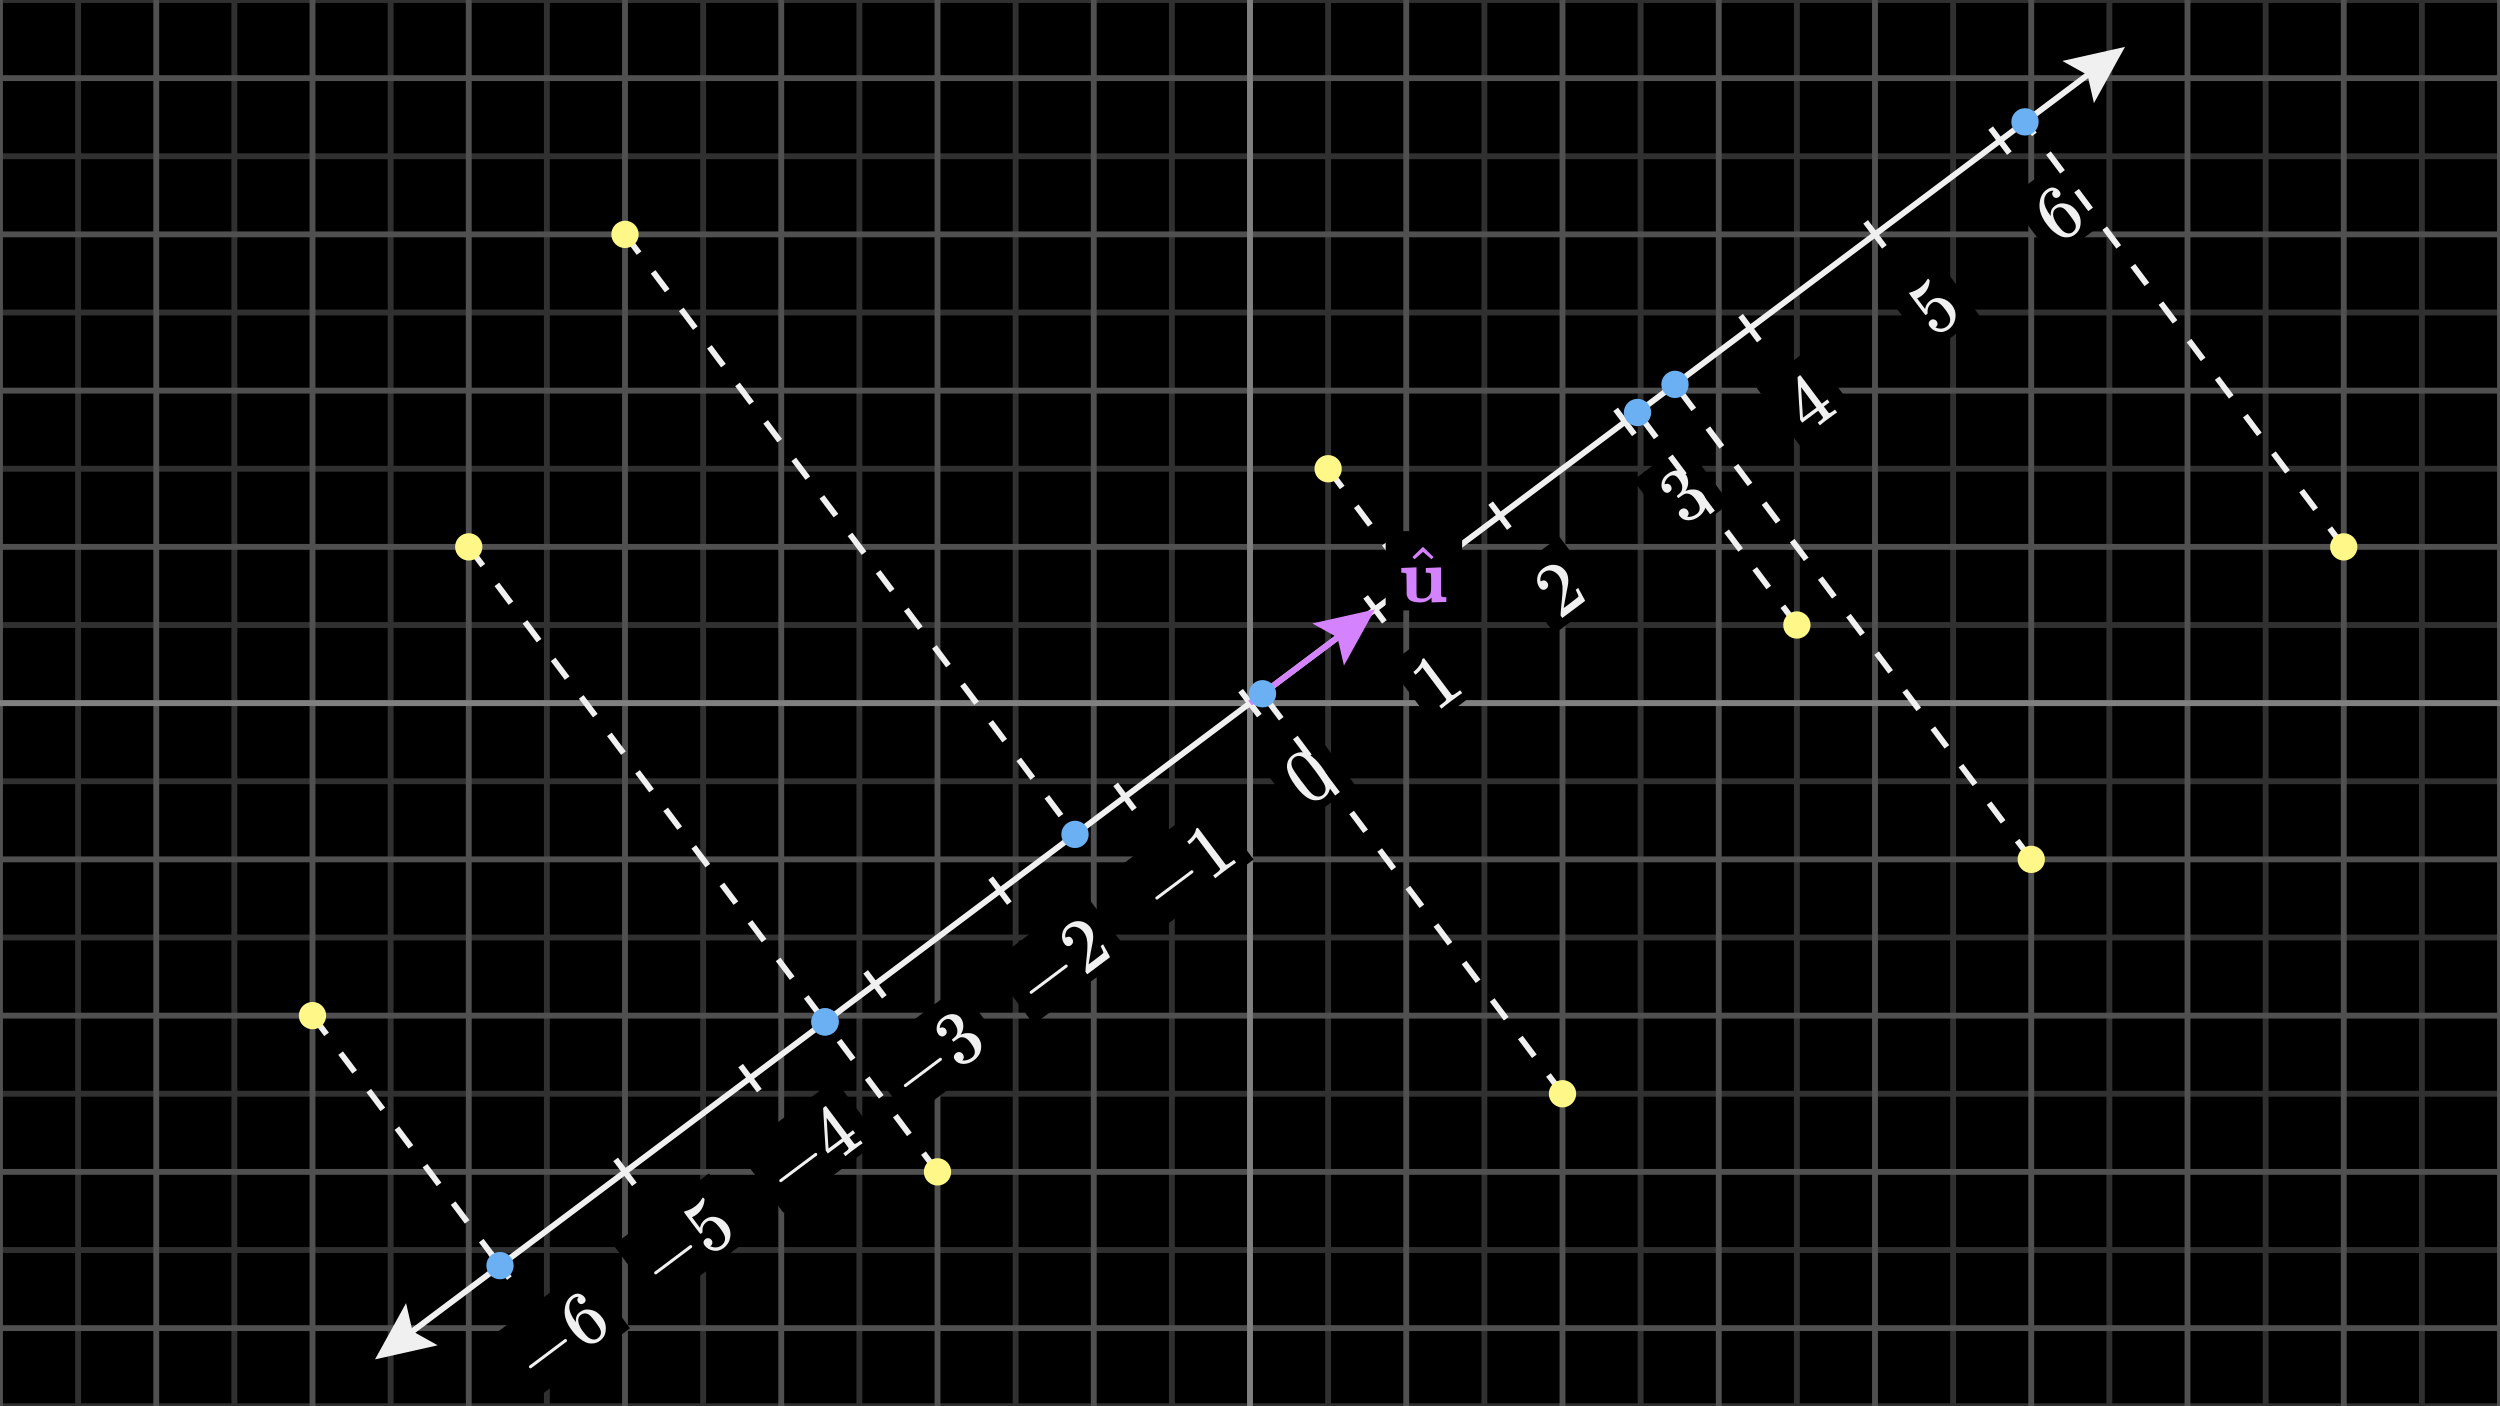 <svg width="640" height="360" viewBox="0 0 640 360" fill="none" xmlns="http://www.w3.org/2000/svg">
<g clip-path="url(#clip0_1601_32303)">
<path d="M640 0H0V360H640V0Z" fill="black"/>
<g clip-path="url(#clip1_1601_32303)">
<path d="M0 0H640" stroke="#303030" stroke-width="1.5"/>
<path d="M0 40H640" stroke="#303030" stroke-width="1.5"/>
<path d="M0 80H640" stroke="#303030" stroke-width="1.5"/>
<path d="M0 120H640" stroke="#303030" stroke-width="1.5"/>
<path d="M0 160H640" stroke="#303030" stroke-width="1.5"/>
<path d="M0 200H640" stroke="#303030" stroke-width="1.5"/>
<path d="M0 240H640" stroke="#303030" stroke-width="1.5"/>
<path d="M0 280H640" stroke="#303030" stroke-width="1.5"/>
<path d="M0 320H640" stroke="#303030" stroke-width="1.5"/>
<path d="M0 360H640" stroke="#303030" stroke-width="1.5"/>
<path d="M20 0V360" stroke="#303030" stroke-width="1.5"/>
<path d="M60 0V360" stroke="#303030" stroke-width="1.5"/>
<path d="M100 0V360" stroke="#303030" stroke-width="1.5"/>
<path d="M140 0V360" stroke="#303030" stroke-width="1.5"/>
<path d="M180 0V360" stroke="#303030" stroke-width="1.5"/>
<path d="M220 0V360" stroke="#303030" stroke-width="1.5"/>
<path d="M260 0V360" stroke="#303030" stroke-width="1.5"/>
<path d="M300 0V360" stroke="#303030" stroke-width="1.5"/>
<path d="M340 0V360" stroke="#303030" stroke-width="1.5"/>
<path d="M380 0V360" stroke="#303030" stroke-width="1.5"/>
<path d="M420 0V360" stroke="#303030" stroke-width="1.5"/>
<path d="M460 0V360" stroke="#303030" stroke-width="1.5"/>
<path d="M500 0V360" stroke="#303030" stroke-width="1.5"/>
<path d="M540 0V360" stroke="#303030" stroke-width="1.5"/>
<path d="M580 0V360" stroke="#303030" stroke-width="1.5"/>
<path d="M620 0V360" stroke="#303030" stroke-width="1.5"/>
<path d="M0 20H640" stroke="#505050" stroke-width="1.5"/>
<path d="M0 60H640" stroke="#505050" stroke-width="1.5"/>
<path d="M0 100H640" stroke="#505050" stroke-width="1.5"/>
<path d="M0 140H640" stroke="#505050" stroke-width="1.5"/>
<path d="M0 180H640" stroke="#505050" stroke-width="1.5"/>
<path d="M0 220H640" stroke="#505050" stroke-width="1.5"/>
<path d="M0 260H640" stroke="#505050" stroke-width="1.5"/>
<path d="M0 300H640" stroke="#505050" stroke-width="1.5"/>
<path d="M0 340H640" stroke="#505050" stroke-width="1.5"/>
<path d="M0 0V360" stroke="#505050" stroke-width="1.5"/>
<path d="M40 0V360" stroke="#505050" stroke-width="1.5"/>
<path d="M80 0V360" stroke="#505050" stroke-width="1.5"/>
<path d="M120 0V360" stroke="#505050" stroke-width="1.5"/>
<path d="M160 0V360" stroke="#505050" stroke-width="1.5"/>
<path d="M200 0V360" stroke="#505050" stroke-width="1.5"/>
<path d="M240 0V360" stroke="#505050" stroke-width="1.5"/>
<path d="M280 0V360" stroke="#505050" stroke-width="1.5"/>
<path d="M320 0V360" stroke="#505050" stroke-width="1.5"/>
<path d="M360 0V360" stroke="#505050" stroke-width="1.5"/>
<path d="M400 0V360" stroke="#505050" stroke-width="1.5"/>
<path d="M440 0V360" stroke="#505050" stroke-width="1.5"/>
<path d="M480 0V360" stroke="#505050" stroke-width="1.5"/>
<path d="M520 0V360" stroke="#505050" stroke-width="1.5"/>
<path d="M560 0V360" stroke="#505050" stroke-width="1.5"/>
<path d="M600 0V360" stroke="#505050" stroke-width="1.5"/>
<path d="M640 0V360" stroke="#505050" stroke-width="1.5"/>
</g>
<path d="M0 180H640" stroke="#808080" stroke-width="1.5"/>
<path d="M320 0V360" stroke="#808080" stroke-width="1.5"/>
<path d="M527.95 15.6L544 12L536.05 26.4L534.4 19.2L527.95 15.6Z" fill="#F0F0F0"/>
<path d="M112.05 344.399L96 347.999L103.95 333.599L105.6 340.799L112.05 344.399Z" fill="#F0F0F0"/>
<path d="M99.2 345.6L540.8 14.4" stroke="#F0F0F0" stroke-width="1.5"/>
<path d="M125.6 320.8L130.4 327.2" stroke="#F0F0F0" stroke-width="1.5"/>
<path d="M157.6 296.8L162.4 303.2" stroke="#F0F0F0" stroke-width="1.5"/>
<path d="M189.6 272.8L194.4 279.2" stroke="#F0F0F0" stroke-width="1.5"/>
<path d="M221.6 248.8L226.4 255.2" stroke="#F0F0F0" stroke-width="1.5"/>
<path d="M253.6 224.8L258.4 231.2" stroke="#F0F0F0" stroke-width="1.5"/>
<path d="M285.6 200.8L290.4 207.2" stroke="#F0F0F0" stroke-width="1.5"/>
<path d="M317.6 176.8L322.4 183.2" stroke="#F0F0F0" stroke-width="1.5"/>
<path d="M349.6 152.8L354.4 159.2" stroke="#F0F0F0" stroke-width="1.5"/>
<path d="M381.6 128.8L386.4 135.2" stroke="#F0F0F0" stroke-width="1.5"/>
<path d="M413.6 104.8L418.4 111.2" stroke="#F0F0F0" stroke-width="1.5"/>
<path d="M445.6 80.8L450.4 87.2" stroke="#F0F0F0" stroke-width="1.5"/>
<path d="M477.6 56.8L482.4 63.2" stroke="#F0F0F0" stroke-width="1.5"/>
<path d="M509.6 32.8L514.4 39.2" stroke="#F0F0F0" stroke-width="1.5"/>
<path d="M149.533 324.361L124.971 342.782L136.721 358.448L161.283 340.026L149.533 324.361Z" fill="black"/>
<g clip-path="url(#clip2_1601_32303)">
<path d="M135.633 350.339C135.633 350.339 135.582 350.271 135.479 350.134C135.377 349.998 135.372 349.838 135.463 349.654L144.611 342.794C144.831 342.76 144.988 342.806 145.083 342.932C145.177 343.058 145.177 343.222 145.083 343.424L135.936 350.284C135.734 350.321 135.582 350.271 135.479 350.134L135.633 350.339Z" fill="#F0F0F0"/>
<path d="M146.323 340.453C145.04 338.742 144.449 337.069 144.552 335.434C144.654 333.8 145.225 332.593 146.264 331.813C146.988 331.27 147.649 331.069 148.247 331.211C148.846 331.353 149.318 331.655 149.664 332.116C149.861 332.379 149.945 332.644 149.916 332.911C149.887 333.179 149.742 333.411 149.479 333.608C149.238 333.789 148.983 333.865 148.716 333.836C148.448 333.807 148.216 333.662 148.019 333.399C147.673 332.938 147.711 332.475 148.133 332.01C147.729 331.952 147.305 332.065 146.862 332.349C146.117 332.907 145.739 333.683 145.728 334.675C145.755 335.737 146.303 336.982 147.374 338.41L147.437 338.461C147.442 338.359 147.433 338.259 147.409 338.162C147.367 337.209 147.692 336.473 148.385 335.954L148.448 335.907C148.931 335.545 149.431 335.325 149.948 335.249C150.31 335.207 150.719 335.228 151.176 335.312C151.632 335.396 152.061 335.542 152.463 335.749C153.069 336.098 153.6 336.577 154.057 337.186L154.269 337.469C154.45 337.711 154.593 337.956 154.698 338.205C155.047 338.911 155.164 339.766 155.049 340.771C154.933 341.776 154.45 342.598 153.6 343.235C153.306 343.456 152.991 343.626 152.656 343.747C152.32 343.868 151.908 343.931 151.42 343.936C150.932 343.941 150.432 343.832 149.92 343.609C149.408 343.386 148.838 343.019 148.208 342.507C147.578 341.996 146.95 341.311 146.323 340.453ZM148.716 336.591C148.401 336.828 148.195 337.122 148.098 337.473C148.001 337.825 147.999 338.195 148.094 338.583C148.188 338.971 148.323 339.337 148.499 339.681C148.675 340.025 148.888 340.374 149.137 340.728C149.79 341.599 150.322 342.177 150.731 342.46C151.14 342.743 151.568 342.898 152.014 342.924C152.408 342.924 152.757 342.81 153.061 342.582C153.596 342.181 153.856 341.674 153.84 341.063C153.835 340.771 153.752 340.464 153.592 340.142C153.432 339.819 153.045 339.248 152.431 338.43C151.802 337.59 151.354 337.048 151.089 336.804C150.824 336.56 150.553 336.395 150.274 336.308C149.708 336.143 149.188 336.237 148.716 336.591Z" fill="#F0F0F0"/>
</g>
<path d="M181.478 300.403L157.027 318.741L168.776 334.407L193.227 316.068L181.478 300.403Z" fill="black"/>
<g clip-path="url(#clip3_1601_32303)">
<path d="M167.688 326.298C167.688 326.298 167.637 326.23 167.534 326.093C167.432 325.957 167.427 325.797 167.519 325.613L176.666 318.753C176.886 318.719 177.044 318.765 177.138 318.891C177.233 319.017 177.233 319.181 177.138 319.383L167.991 326.243C167.789 326.28 167.637 326.23 167.534 326.093L167.688 326.298Z" fill="#F0F0F0"/>
<path d="M182.141 317.427C182.33 317.678 182.403 317.951 182.361 318.245C182.319 318.539 182.178 318.777 181.936 318.958L181.826 319.04C182.931 319.507 183.882 319.442 184.679 318.844C185.414 318.293 185.713 317.576 185.577 316.695C185.517 316.199 185.112 315.452 184.365 314.455C183.554 313.374 182.865 312.751 182.298 312.585C181.766 312.444 181.331 312.499 180.995 312.751L180.901 312.822C180.082 313.436 179.731 314.257 179.846 315.285C179.859 315.39 179.854 315.46 179.83 315.494C179.807 315.528 179.736 315.598 179.618 315.703C179.439 315.836 179.316 315.88 179.248 315.833C179.195 315.806 178.496 314.896 177.15 313.101L175.627 311.07C175.233 310.545 175.063 310.263 175.115 310.224C175.12 310.187 175.134 310.161 175.154 310.145C175.165 310.137 175.307 310.097 175.58 310.023C175.852 309.95 176.204 309.817 176.634 309.626C177.065 309.434 177.49 309.181 177.91 308.866C178.655 308.307 179.258 307.625 179.72 306.819C179.773 306.714 179.825 306.642 179.878 306.603C179.962 306.54 180.074 306.603 180.216 306.792L180.37 306.996C180.273 308.66 179.578 309.976 178.288 310.944C177.962 311.188 177.645 311.377 177.335 311.511L177.154 311.597L179.185 314.305C179.274 314.009 179.345 313.775 179.397 313.605C179.45 313.434 179.576 313.209 179.775 312.928C179.975 312.647 180.211 312.404 180.484 312.2C181.334 311.562 182.309 311.364 183.408 311.605C184.508 311.847 185.408 312.435 186.108 313.369C186.832 314.334 187.114 315.41 186.954 316.596C186.794 317.782 186.235 318.743 185.278 319.477C184.428 320.115 183.533 320.343 182.593 320.162C181.654 319.981 180.917 319.534 180.381 318.82C180.192 318.568 180.101 318.325 180.106 318.092C180.111 317.858 180.161 317.673 180.255 317.537C180.35 317.4 180.455 317.289 180.57 317.202C180.833 317.005 181.115 316.933 181.417 316.986C181.718 317.038 181.96 317.185 182.141 317.427Z" fill="#F0F0F0"/>
</g>
<path d="M213.717 276.358L188.917 294.958L200.536 310.45L225.336 291.85L213.717 276.358Z" fill="black"/>
<g clip-path="url(#clip4_1601_32303)">
<path d="M199.709 302.689C199.709 302.689 199.658 302.62 199.555 302.484C199.453 302.347 199.448 302.187 199.54 302.004L208.687 295.143C208.908 295.109 209.065 295.155 209.159 295.281C209.254 295.407 209.254 295.571 209.159 295.773L200.012 302.634C199.81 302.67 199.658 302.62 199.555 302.484L199.709 302.689Z" fill="#F0F0F0"/>
<path d="M220.708 292.77C220.495 292.88 219.807 293.372 218.641 294.246C217.424 295.159 216.732 295.702 216.567 295.875L216.425 295.982L215.882 295.257L216.37 294.891C216.58 294.734 216.722 294.628 216.795 294.572C216.869 294.517 216.95 294.44 217.04 294.34C217.129 294.241 217.183 294.159 217.201 294.096C217.219 294.033 217.225 293.964 217.217 293.888C217.211 293.859 217.004 293.571 216.595 293.026L216.004 292.238L211.927 295.297L211.383 294.572L211.033 289.152C210.813 285.513 210.709 283.68 210.722 283.654C210.727 283.617 210.83 283.524 211.029 283.374L211.312 283.162L211.478 283.185L216.91 290.428L218.358 289.341L218.901 290.066L217.453 291.152L218.055 291.955C218.378 292.385 218.567 292.637 218.622 292.711C218.677 292.784 218.756 292.824 218.858 292.829C218.997 292.839 219.328 292.657 219.85 292.282L220.306 291.939L220.85 292.663L220.708 292.77ZM215.556 291.443L211.612 286.185L212.096 294.014L213.824 292.742L215.556 291.443Z" fill="#F0F0F0"/>
</g>
<path d="M245.548 252.363L220.969 270.797L232.707 286.447L257.285 268.013L245.548 252.363Z" fill="black"/>
<g clip-path="url(#clip5_1601_32303)">
<path d="M231.619 278.338C231.619 278.338 231.568 278.27 231.465 278.133C231.363 277.997 231.358 277.837 231.45 277.653L240.597 270.793C240.817 270.758 240.975 270.804 241.069 270.93C241.164 271.056 241.164 271.22 241.069 271.422L231.922 278.283C231.72 278.32 231.568 278.27 231.465 278.133L231.619 278.338Z" fill="#F0F0F0"/>
<path d="M241.876 265.086C241.593 265.298 241.306 265.374 241.014 265.314C240.723 265.254 240.466 265.086 240.243 264.81C239.81 264.233 239.676 263.53 239.841 262.701C240.007 261.871 240.446 261.189 241.16 260.654C241.527 260.378 241.762 260.21 241.864 260.15C242.736 259.693 243.537 259.527 244.269 259.65C245.002 259.773 245.562 260.083 245.95 260.579C246.359 261.125 246.579 261.789 246.607 262.571C246.636 263.353 246.422 264.095 245.966 264.799L245.942 264.865C245.95 264.876 246.009 264.856 246.119 264.806C246.23 264.757 246.417 264.69 246.682 264.606C246.947 264.522 247.229 264.482 247.529 264.488C248.806 264.398 249.788 264.81 250.473 265.723C251.095 266.553 251.312 267.521 251.126 268.628C250.94 269.736 250.348 270.663 249.351 271.411C248.511 272.041 247.618 272.358 246.67 272.364C245.723 272.369 244.99 272.025 244.47 271.332C244.25 271.039 244.167 270.732 244.222 270.411C244.277 270.091 244.443 269.82 244.718 269.597C245.012 269.376 245.324 269.29 245.655 269.337C245.986 269.384 246.257 269.549 246.47 269.833C246.556 269.948 246.619 270.065 246.659 270.183C246.698 270.301 246.724 270.413 246.737 270.518C246.75 270.623 246.74 270.729 246.706 270.836C246.672 270.944 246.64 271.033 246.611 271.104C246.583 271.175 246.546 271.235 246.501 271.285C246.457 271.335 246.426 271.382 246.411 271.427L246.359 271.49C247.249 271.561 248.077 271.309 248.843 270.734C249.42 270.301 249.647 269.696 249.524 268.92C249.443 268.439 249.134 267.842 248.599 267.129L248.363 266.814C247.615 265.817 246.779 265.402 245.856 265.57C245.651 265.625 245.303 265.828 244.813 266.18L244.14 266.66L244.069 266.664C244.024 266.648 243.951 266.572 243.848 266.436C243.707 266.247 243.678 266.121 243.762 266.058C244.056 265.838 244.34 265.583 244.616 265.294C244.933 264.974 245.093 264.51 245.096 263.901C245.099 263.292 244.805 262.594 244.214 261.807L244.12 261.681C243.671 261.083 243.176 260.806 242.636 260.851C242.295 260.877 241.993 260.988 241.731 261.185C241.395 261.437 241.128 261.727 240.932 262.055C240.735 262.383 240.626 262.653 240.605 262.866C240.584 263.078 240.573 263.185 240.573 263.185L240.621 263.149C240.66 263.136 240.71 263.115 240.77 263.086C240.831 263.057 240.903 263.044 240.987 263.047C241.071 263.05 241.161 263.039 241.258 263.015C241.355 262.992 241.451 263.01 241.546 263.071C241.64 263.131 241.741 263.178 241.849 263.212C241.956 263.246 242.051 263.34 242.132 263.492C242.305 263.723 242.385 263.982 242.372 264.271C242.359 264.56 242.194 264.831 241.876 265.086Z" fill="#F0F0F0"/>
</g>
<path d="M277.608 228.576L253.157 246.915L264.645 262.233L289.097 243.894L277.608 228.576Z" fill="black"/>
<g clip-path="url(#clip6_1601_32303)">
<path d="M263.818 254.472C263.818 254.472 263.767 254.404 263.665 254.267C263.563 254.131 263.557 253.971 263.649 253.787L272.796 246.927C273.017 246.893 273.174 246.938 273.269 247.064C273.363 247.19 273.363 247.354 273.269 247.556L264.121 254.417C263.919 254.453 263.767 254.404 263.665 254.267L263.818 254.472Z" fill="#F0F0F0"/>
<path d="M274.194 241.967C273.91 242.18 273.614 242.255 273.304 242.192C272.994 242.129 272.737 241.961 272.533 241.688C271.974 240.943 271.768 240.088 271.915 239.125C272.062 238.163 272.55 237.37 273.379 236.748C274.334 236.032 275.352 235.727 276.433 235.835C277.514 235.943 278.41 236.46 279.121 237.386C279.46 237.837 279.678 238.346 279.775 238.913C279.872 239.48 279.888 240.026 279.822 240.55C279.756 241.075 279.628 241.778 279.436 242.66C279.302 243.269 279.14 244.145 278.948 245.289L278.68 246.867L279.889 245.986C281.537 244.75 282.393 244.066 282.459 243.935C282.517 243.859 282.292 243.298 281.786 242.251L281.751 242.203L282.38 241.731L282.416 241.778C282.429 241.818 282.719 242.346 283.286 243.364C283.852 244.383 284.136 244.924 284.136 244.99L284.171 245.037L278.33 249.418L278.106 249.119L277.964 248.93C277.909 248.856 277.882 248.754 277.882 248.623C277.882 248.492 277.901 248.19 277.941 247.718C277.993 247.153 278.035 246.663 278.066 246.246C278.082 246.07 278.115 245.742 278.165 245.262C278.215 244.781 278.248 244.453 278.263 244.278C278.279 244.102 278.301 243.815 278.33 243.416C278.359 243.017 278.372 242.728 278.37 242.55C278.367 242.371 278.37 242.123 278.377 241.806C278.385 241.488 278.37 241.238 278.33 241.054C278.291 240.87 278.255 240.659 278.224 240.42C278.192 240.182 278.135 239.963 278.051 239.763C277.967 239.564 277.885 239.379 277.807 239.208C277.728 239.038 277.614 238.853 277.464 238.653C276.968 237.992 276.361 237.554 275.642 237.339C274.923 237.123 274.233 237.264 273.572 237.76C273.225 238.019 272.988 238.337 272.859 238.712C272.731 239.087 272.677 239.398 272.698 239.645C272.719 239.892 272.741 240.031 272.765 240.062C272.773 240.073 272.803 240.058 272.855 240.019C273.044 239.877 273.294 239.805 273.603 239.802C273.913 239.8 274.194 239.966 274.445 240.302C274.642 240.565 274.724 240.848 274.689 241.153C274.655 241.457 274.49 241.728 274.194 241.967Z" fill="#F0F0F0"/>
</g>
<path d="M309.435 204.706L285.331 222.784L296.819 238.102L320.923 220.024L309.435 204.706Z" fill="black"/>
<g clip-path="url(#clip7_1601_32303)">
<path d="M295.992 230.341C295.992 230.341 295.941 230.273 295.839 230.136C295.736 230 295.731 229.84 295.823 229.656L304.97 222.796C305.19 222.762 305.348 222.808 305.442 222.934C305.537 223.059 305.537 223.223 305.442 223.426L296.295 230.286C296.093 230.323 295.941 230.273 295.839 230.136L295.992 230.341Z" fill="#F0F0F0"/>
<path d="M306.245 214.263L306.1 214.495C305.992 214.657 305.821 214.867 305.588 215.125C305.354 215.382 305.078 215.647 304.757 215.92L304.458 216.144L303.915 215.42L304.214 215.195C304.692 214.804 305.089 214.383 305.407 213.932C305.724 213.481 305.924 213.134 306.005 212.893C306.086 212.651 306.147 212.426 306.186 212.216C306.184 212.169 306.235 212.106 306.34 212.027C306.434 211.956 306.547 211.921 306.678 211.921L310.209 216.628L313.767 221.339C313.895 221.358 313.994 221.358 314.062 221.339C314.13 221.321 314.272 221.248 314.487 221.119C314.702 220.99 315.035 220.757 315.487 220.418L315.896 220.111L316.439 220.836L316.266 220.965C316.022 221.099 315.176 221.709 313.727 222.796C312.3 223.866 311.488 224.5 311.291 224.697L311.102 224.838L310.559 224.114L310.968 223.807C311.199 223.634 311.399 223.484 311.567 223.359C311.735 223.233 311.862 223.129 311.948 223.048C312.035 222.966 312.107 222.888 312.165 222.811C312.223 222.735 312.257 222.693 312.267 222.685C312.278 222.678 312.289 222.628 312.303 222.536C312.316 222.444 312.331 222.399 312.35 222.402L306.245 214.263Z" fill="#F0F0F0"/>
</g>
<path d="M335.067 185.213L322.019 195L333.768 210.666L346.817 200.879L335.067 185.213Z" fill="black"/>
<g clip-path="url(#clip8_1601_32303)">
<path d="M329.471 196.404C329.421 195.113 329.905 194.086 330.923 193.323C331.427 192.945 332.033 192.703 332.741 192.598C333.45 192.493 334.221 192.669 335.056 193.126C336.097 193.706 337.189 194.757 338.33 196.278C339.55 197.905 340.258 199.318 340.452 200.517C340.572 201.116 340.548 201.684 340.377 202.222C340.206 202.76 340.008 203.162 339.783 203.43C339.557 203.698 339.317 203.935 339.062 204.142C338.789 204.347 338.493 204.52 338.173 204.662C337.853 204.804 337.407 204.876 336.835 204.878C336.263 204.881 335.71 204.746 335.178 204.473C334.081 203.951 332.922 202.876 331.702 201.25C330.333 199.423 329.589 197.808 329.471 196.404ZM332.871 193.559C332.304 193.459 331.806 193.571 331.376 193.893C330.935 194.224 330.683 194.675 330.62 195.247C330.562 195.717 330.672 196.225 330.951 196.77C331.229 197.316 331.942 198.355 333.092 199.888C334.335 201.546 335.196 202.606 335.674 203.068C336.151 203.53 336.651 203.803 337.173 203.887C337.703 203.981 338.183 203.867 338.614 203.544C339.033 203.229 339.272 202.804 339.33 202.269C339.398 201.726 339.257 201.143 338.905 200.521C338.553 199.899 337.796 198.803 336.634 197.231C335.493 195.709 334.699 194.738 334.253 194.318C333.807 193.899 333.346 193.645 332.871 193.559Z" fill="#F0F0F0"/>
</g>
<path d="M367.284 161.322L355.451 170.196L366.94 185.514L378.772 176.64L367.284 161.322Z" fill="black"/>
<g clip-path="url(#clip9_1601_32303)">
<path d="M364.133 170.85L363.987 171.082C363.88 171.245 363.709 171.454 363.476 171.712C363.242 171.969 362.965 172.234 362.645 172.507L362.346 172.731L361.803 172.007L362.102 171.782C362.58 171.391 362.977 170.97 363.295 170.519C363.612 170.068 363.812 169.721 363.893 169.48C363.974 169.239 364.035 169.013 364.074 168.803C364.071 168.756 364.122 168.693 364.227 168.614C364.322 168.543 364.435 168.508 364.566 168.508L368.096 173.215L371.654 177.926C371.783 177.945 371.881 177.945 371.95 177.926C372.018 177.908 372.16 177.835 372.375 177.706C372.59 177.577 372.923 177.344 373.374 177.005L373.784 176.698L374.327 177.423L374.154 177.552C373.91 177.686 373.063 178.296 371.615 179.383C370.188 180.453 369.376 181.087 369.179 181.284L368.99 181.425L368.447 180.701L368.856 180.394C369.087 180.221 369.286 180.071 369.454 179.945C369.622 179.819 369.749 179.716 369.836 179.635C369.923 179.553 369.995 179.474 370.053 179.398C370.11 179.322 370.144 179.28 370.155 179.272C370.165 179.265 370.177 179.215 370.19 179.123C370.203 179.031 370.219 178.986 370.238 178.989L364.133 170.85Z" fill="#F0F0F0"/>
</g>
<path d="M399.197 137.387L386.496 146.913L397.984 162.231L410.686 152.705L399.197 137.387Z" fill="black"/>
<g clip-path="url(#clip10_1601_32303)">
<path d="M395.821 150.75C395.537 150.962 395.241 151.037 394.931 150.974C394.622 150.911 394.365 150.743 394.16 150.47C393.601 149.725 393.395 148.871 393.542 147.908C393.689 146.945 394.177 146.152 395.006 145.531C395.961 144.814 396.979 144.51 398.06 144.617C399.141 144.725 400.037 145.242 400.749 146.168C401.087 146.62 401.305 147.129 401.402 147.695C401.499 148.262 401.515 148.808 401.449 149.333C401.383 149.857 401.255 150.561 401.063 151.442C400.93 152.051 400.767 152.927 400.575 154.071L400.308 155.65L401.516 154.768C403.164 153.532 404.021 152.849 404.086 152.718C404.144 152.641 403.92 152.08 403.413 151.033L403.378 150.986L404.007 150.513L404.043 150.561C404.056 150.6 404.346 151.129 404.913 152.147C405.479 153.165 405.763 153.707 405.763 153.772L405.798 153.82L399.957 158.2L399.733 157.901L399.591 157.712C399.536 157.639 399.509 157.536 399.509 157.405C399.509 157.274 399.528 156.972 399.568 156.5C399.62 155.936 399.662 155.445 399.694 155.028C399.709 154.852 399.742 154.524 399.792 154.044C399.842 153.564 399.875 153.236 399.89 153.06C399.906 152.884 399.929 152.597 399.957 152.198C399.986 151.799 399.999 151.511 399.997 151.332C399.994 151.154 399.997 150.906 400.005 150.588C400.012 150.271 399.997 150.02 399.957 149.836C399.918 149.653 399.883 149.442 399.851 149.203C399.82 148.964 399.762 148.745 399.678 148.545C399.594 148.346 399.513 148.161 399.434 147.991C399.355 147.82 399.241 147.635 399.092 147.436C398.596 146.774 397.988 146.336 397.269 146.121C396.55 145.906 395.86 146.046 395.199 146.542C394.853 146.802 394.615 147.119 394.487 147.495C394.358 147.87 394.304 148.181 394.325 148.427C394.346 148.674 394.368 148.813 394.392 148.845C394.4 148.855 394.43 148.841 394.483 148.801C394.672 148.66 394.921 148.587 395.23 148.585C395.54 148.582 395.821 148.749 396.073 149.085C396.269 149.347 396.351 149.63 396.317 149.935C396.283 150.239 396.117 150.511 395.821 150.75Z" fill="#F0F0F0"/>
</g>
<path d="M431.071 113.219L418.117 122.935L429.855 138.585L442.809 128.869L431.071 113.219Z" fill="black"/>
<g clip-path="url(#clip11_1601_32303)">
<path d="M427.439 125.913C427.155 126.126 426.868 126.202 426.577 126.142C426.286 126.081 426.028 125.913 425.805 125.638C425.372 125.061 425.239 124.357 425.404 123.528C425.569 122.699 426.009 122.017 426.722 121.482C427.09 121.206 427.325 121.038 427.427 120.978C428.298 120.521 429.1 120.355 429.832 120.478C430.564 120.601 431.124 120.911 431.512 121.407C431.922 121.953 432.141 122.617 432.17 123.398C432.199 124.18 431.985 124.923 431.528 125.626L431.505 125.693C431.512 125.704 431.571 125.684 431.682 125.634C431.792 125.584 431.979 125.517 432.244 125.433C432.509 125.349 432.792 125.31 433.091 125.315C434.369 125.226 435.35 125.638 436.035 126.551C436.657 127.38 436.874 128.348 436.688 129.456C436.502 130.563 435.91 131.491 434.913 132.238C434.073 132.868 433.18 133.186 432.233 133.191C431.285 133.196 430.552 132.852 430.033 132.16C429.812 131.866 429.729 131.559 429.785 131.239C429.84 130.919 430.005 130.647 430.28 130.424C430.574 130.204 430.887 130.117 431.217 130.164C431.548 130.211 431.819 130.377 432.032 130.66C432.119 130.776 432.181 130.892 432.221 131.01C432.26 131.129 432.286 131.24 432.3 131.345C432.313 131.45 432.302 131.556 432.268 131.664C432.234 131.771 432.202 131.861 432.174 131.931C432.145 132.002 432.108 132.063 432.063 132.112C432.019 132.162 431.989 132.21 431.973 132.254L431.922 132.317C432.811 132.388 433.639 132.136 434.405 131.561C434.983 131.129 435.21 130.524 435.086 129.747C435.005 129.267 434.697 128.67 434.161 127.956L433.925 127.641C433.177 126.644 432.342 126.23 431.418 126.398C431.213 126.453 430.866 126.656 430.375 127.008L429.702 127.488L429.631 127.492C429.586 127.476 429.513 127.4 429.411 127.263C429.269 127.075 429.24 126.949 429.324 126.886C429.618 126.665 429.903 126.411 430.178 126.122C430.496 125.802 430.656 125.338 430.658 124.729C430.661 124.12 430.367 123.422 429.777 122.635L429.682 122.509C429.234 121.911 428.739 121.634 428.198 121.678C427.857 121.705 427.556 121.816 427.293 122.013C426.957 122.265 426.691 122.555 426.494 122.883C426.297 123.211 426.188 123.481 426.167 123.694C426.146 123.906 426.136 124.012 426.136 124.012L426.183 123.977C426.223 123.964 426.272 123.943 426.333 123.914C426.393 123.885 426.465 123.872 426.549 123.875C426.633 123.877 426.724 123.867 426.821 123.843C426.918 123.82 427.014 123.838 427.108 123.898C427.203 123.959 427.304 124.006 427.411 124.04C427.519 124.074 427.613 124.167 427.695 124.319C427.868 124.55 427.948 124.81 427.935 125.099C427.922 125.387 427.756 125.659 427.439 125.913Z" fill="#F0F0F0"/>
</g>
<path d="M463.133 89.3L449.736 99.348L461.355 114.839L474.751 104.792L463.133 89.3Z" fill="black"/>
<g clip-path="url(#clip12_1601_32303)">
<path d="M470.161 105.682C469.949 105.792 469.26 106.284 468.095 107.158C466.878 108.071 466.186 108.614 466.021 108.788L465.879 108.894L465.336 108.17L465.824 107.804C466.034 107.646 466.176 107.54 466.249 107.485C466.323 107.43 466.404 107.352 466.493 107.253C466.582 107.153 466.636 107.071 466.655 107.009C466.673 106.946 466.678 106.876 466.67 106.8C466.665 106.771 466.458 106.484 466.048 105.938L465.458 105.151L461.38 108.209L460.837 107.485L460.487 102.065C460.267 98.426 460.163 96.593 460.176 96.567C460.181 96.53 460.284 96.437 460.483 96.287L460.766 96.075L460.932 96.098L466.363 103.34L467.812 102.254L468.355 102.978L466.906 104.064L467.509 104.867C467.831 105.298 468.02 105.55 468.075 105.623C468.131 105.697 468.209 105.736 468.312 105.741C468.451 105.752 468.781 105.569 469.303 105.194L469.76 104.852L470.303 105.576L470.161 105.682ZM465.009 104.356L461.066 99.097L461.55 106.926L463.278 105.655L465.009 104.356Z" fill="#F0F0F0"/>
</g>
<path d="M495.067 65.214L482.366 74.74L494.115 90.406L506.817 80.88L495.067 65.214Z" fill="black"/>
<g clip-path="url(#clip13_1601_32303)">
<path d="M495.769 82.21C495.958 82.462 496.031 82.735 495.989 83.028C495.947 83.322 495.805 83.56 495.564 83.741L495.454 83.824C496.558 84.291 497.51 84.225 498.307 83.627C499.042 83.076 499.341 82.359 499.205 81.478C499.144 80.982 498.74 80.235 497.992 79.238C497.182 78.157 496.493 77.534 495.926 77.369C495.393 77.227 494.959 77.282 494.623 77.534L494.529 77.605C493.71 78.219 493.359 79.04 493.474 80.069C493.487 80.174 493.482 80.243 493.458 80.277C493.435 80.311 493.364 80.381 493.246 80.486C493.067 80.62 492.944 80.663 492.876 80.616C492.823 80.59 492.124 79.679 490.778 77.884L489.255 75.853C488.861 75.329 488.691 75.047 488.743 75.007C488.748 74.971 488.761 74.944 488.782 74.928C488.793 74.921 488.935 74.88 489.207 74.806C489.48 74.733 489.832 74.6 490.262 74.409C490.693 74.217 491.118 73.964 491.538 73.649C492.283 73.09 492.886 72.408 493.348 71.603C493.401 71.498 493.453 71.426 493.505 71.386C493.589 71.323 493.702 71.386 493.844 71.575L493.997 71.78C493.9 73.443 493.206 74.759 491.915 75.728C491.59 75.972 491.273 76.16 490.963 76.294L490.782 76.381L492.813 79.089C492.902 78.792 492.973 78.559 493.025 78.388C493.078 78.218 493.204 77.992 493.403 77.711C493.603 77.43 493.839 77.188 494.112 76.983C494.962 76.345 495.937 76.147 497.036 76.389C498.135 76.63 499.035 77.218 499.736 78.152C500.46 79.118 500.742 80.193 500.582 81.379C500.422 82.565 499.863 83.526 498.905 84.26C498.055 84.898 497.161 85.126 496.221 84.945C495.282 84.764 494.545 84.317 494.009 83.603C493.82 83.351 493.728 83.109 493.734 82.875C493.739 82.641 493.789 82.457 493.883 82.32C493.978 82.184 494.083 82.072 494.198 81.986C494.461 81.789 494.743 81.717 495.044 81.769C495.346 81.822 495.588 81.969 495.769 82.21Z" fill="#F0F0F0"/>
</g>
<path d="M527.059 41.22L514.12 50.925L525.869 66.59L538.808 56.886L527.059 41.22Z" fill="black"/>
<g clip-path="url(#clip14_1601_32303)">
<path d="M523.887 57.283C522.604 55.572 522.013 53.899 522.116 52.265C522.218 50.63 522.789 49.423 523.828 48.644C524.552 48.1 525.213 47.9 525.812 48.041C526.41 48.183 526.882 48.485 527.229 48.947C527.425 49.209 527.509 49.474 527.48 49.742C527.452 50.009 527.306 50.242 527.044 50.438C526.802 50.619 526.548 50.695 526.28 50.667C526.012 50.638 525.78 50.492 525.583 50.23C525.237 49.768 525.275 49.305 525.697 48.84C525.293 48.783 524.87 48.895 524.426 49.179C523.681 49.738 523.303 50.513 523.293 51.505C523.319 52.568 523.867 53.813 524.938 55.24L525.001 55.291C525.006 55.189 524.997 55.089 524.973 54.992C524.931 54.04 525.257 53.304 525.949 52.784L526.012 52.737C526.495 52.375 526.995 52.156 527.512 52.08C527.874 52.038 528.283 52.059 528.74 52.142C529.196 52.227 529.625 52.372 530.027 52.579C530.633 52.928 531.164 53.407 531.621 54.016L531.834 54.299C532.015 54.541 532.158 54.786 532.263 55.035C532.612 55.741 532.728 56.597 532.613 57.602C532.497 58.607 532.015 59.428 531.164 60.066C530.871 60.286 530.556 60.456 530.22 60.577C529.884 60.698 529.472 60.761 528.984 60.766C528.496 60.771 527.996 60.662 527.484 60.439C526.973 60.216 526.402 59.849 525.772 59.337C525.143 58.826 524.514 58.141 523.887 57.283ZM526.28 53.422C525.965 53.658 525.759 53.952 525.662 54.303C525.565 54.655 525.564 55.025 525.658 55.413C525.753 55.802 525.888 56.168 526.064 56.511C526.239 56.855 526.452 57.204 526.701 57.558C527.354 58.429 527.886 59.007 528.295 59.29C528.704 59.574 529.132 59.728 529.578 59.755C529.972 59.755 530.321 59.64 530.625 59.412C531.16 59.011 531.42 58.504 531.405 57.893C531.399 57.602 531.317 57.295 531.157 56.972C530.996 56.649 530.609 56.078 529.995 55.26C529.366 54.42 528.918 53.878 528.653 53.634C528.388 53.39 528.117 53.225 527.839 53.138C527.272 52.973 526.752 53.068 526.28 53.422Z" fill="#F0F0F0"/>
</g>
<path d="M335.95 159.6L352 156L344.05 170.4L342.4 163.2L335.95 159.6Z" fill="#D582FF"/>
<path d="M320 180L348.8 158.4" stroke="#D582FF" stroke-width="1.5"/>
<path d="M340 120L361.6 148.8" stroke="#F0F0F0" stroke-width="1.5" stroke-dasharray="6 6"/>
<path d="M361.6 152.3C363.533 152.3 365.1 150.733 365.1 148.8C365.1 146.867 363.533 145.3 361.6 145.3C359.667 145.3 358.1 146.867 358.1 148.8C358.1 150.733 359.667 152.3 361.6 152.3Z" fill="#6AB0F3"/>
<path d="M340 123.5C341.933 123.5 343.5 121.933 343.5 120C343.5 118.067 341.933 116.5 340 116.5C338.067 116.5 336.5 118.067 336.5 120C336.5 121.933 338.067 123.5 340 123.5Z" fill="#FFF888"/>
<path d="M160 60L275.2 213.6" stroke="#F0F0F0" stroke-width="1.5" stroke-dasharray="6 6"/>
<path d="M275.2 217.1C277.133 217.1 278.7 215.533 278.7 213.6C278.7 211.667 277.133 210.1 275.2 210.1C273.267 210.1 271.7 211.667 271.7 213.6C271.7 215.533 273.267 217.1 275.2 217.1Z" fill="#6AB0F3"/>
<path d="M160 63.5C161.933 63.5 163.5 61.933 163.5 60C163.5 58.067 161.933 56.5 160 56.5C158.067 56.5 156.5 58.067 156.5 60C156.5 61.933 158.067 63.5 160 63.5Z" fill="#FFF888"/>
<path d="M120 140L211.2 261.6" stroke="#F0F0F0" stroke-width="1.5" stroke-dasharray="6 6"/>
<path d="M211.2 265.1C213.133 265.1 214.7 263.533 214.7 261.6C214.7 259.667 213.133 258.1 211.2 258.1C209.267 258.1 207.7 259.667 207.7 261.6C207.7 263.533 209.267 265.1 211.2 265.1Z" fill="#6AB0F3"/>
<path d="M120 143.5C121.933 143.5 123.5 141.933 123.5 140C123.5 138.067 121.933 136.5 120 136.5C118.067 136.5 116.5 138.067 116.5 140C116.5 141.933 118.067 143.5 120 143.5Z" fill="#FFF888"/>
<path d="M80 260L128 324" stroke="#F0F0F0" stroke-width="1.5" stroke-dasharray="6 6"/>
<path d="M128 327.5C129.933 327.5 131.5 325.933 131.5 324C131.5 322.067 129.933 320.5 128 320.5C126.067 320.5 124.5 322.067 124.5 324C124.5 325.933 126.067 327.5 128 327.5Z" fill="#6AB0F3"/>
<path d="M80 263.5C81.933 263.5 83.5 261.933 83.5 260C83.5 258.067 81.933 256.5 80 256.5C78.067 256.5 76.5 258.067 76.5 260C76.5 261.933 78.067 263.5 80 263.5Z" fill="#FFF888"/>
<path d="M240 300L211.2 261.6" stroke="#F0F0F0" stroke-width="1.5" stroke-dasharray="6 6"/>
<path d="M211.2 265.1C213.133 265.1 214.7 263.533 214.7 261.6C214.7 259.667 213.133 258.1 211.2 258.1C209.267 258.1 207.7 259.667 207.7 261.6C207.7 263.533 209.267 265.1 211.2 265.1Z" fill="#6AB0F3"/>
<path d="M240 303.5C241.933 303.5 243.5 301.933 243.5 300C243.5 298.067 241.933 296.5 240 296.5C238.067 296.5 236.5 298.067 236.5 300C236.5 301.933 238.067 303.5 240 303.5Z" fill="#FFF888"/>
<path d="M400 280L323.2 177.6" stroke="#F0F0F0" stroke-width="1.5" stroke-dasharray="6 6"/>
<path d="M323.2 181.1C325.133 181.1 326.7 179.533 326.7 177.6C326.7 175.667 325.133 174.1 323.2 174.1C321.267 174.1 319.7 175.667 319.7 177.6C319.7 179.533 321.267 181.1 323.2 181.1Z" fill="#6AB0F3"/>
<path d="M400 283.5C401.933 283.5 403.5 281.933 403.5 280C403.5 278.067 401.933 276.5 400 276.5C398.067 276.5 396.5 278.067 396.5 280C396.5 281.933 398.067 283.5 400 283.5Z" fill="#FFF888"/>
<path d="M520 220L428.8 98.4" stroke="#F0F0F0" stroke-width="1.5" stroke-dasharray="6 6"/>
<path d="M428.8 101.9C430.733 101.9 432.3 100.333 432.3 98.4C432.3 96.467 430.733 94.9 428.8 94.9C426.867 94.9 425.3 96.467 425.3 98.4C425.3 100.333 426.867 101.9 428.8 101.9Z" fill="#6AB0F3"/>
<path d="M520 223.5C521.933 223.5 523.5 221.933 523.5 220C523.5 218.067 521.933 216.5 520 216.5C518.067 216.5 516.5 218.067 516.5 220C516.5 221.933 518.067 223.5 520 223.5Z" fill="#FFF888"/>
<path d="M460 160L419.2 105.6" stroke="#F0F0F0" stroke-width="1.5" stroke-dasharray="6 6"/>
<path d="M419.2 109.1C421.133 109.1 422.7 107.533 422.7 105.6C422.7 103.667 421.133 102.1 419.2 102.1C417.267 102.1 415.7 103.667 415.7 105.6C415.7 107.533 417.267 109.1 419.2 109.1Z" fill="#6AB0F3"/>
<path d="M460 163.5C461.933 163.5 463.5 161.933 463.5 160C463.5 158.067 461.933 156.5 460 156.5C458.067 156.5 456.5 158.067 456.5 160C456.5 161.933 458.067 163.5 460 163.5Z" fill="#FFF888"/>
<path d="M600 140L518.4 31.2" stroke="#F0F0F0" stroke-width="1.5" stroke-dasharray="6 6"/>
<path d="M518.4 34.7C520.333 34.7 521.9 33.133 521.9 31.2C521.9 29.267 520.333 27.7 518.4 27.7C516.467 27.7 514.9 29.267 514.9 31.2C514.9 33.133 516.467 34.7 518.4 34.7Z" fill="#6AB0F3"/>
<path d="M600 143.5C601.933 143.5 603.5 141.933 603.5 140C603.5 138.067 601.933 136.5 600 136.5C598.067 136.5 596.5 138.067 596.5 140C596.5 141.933 598.067 143.5 600 143.5Z" fill="#FFF888"/>
<path d="M374.302 135.975H354.733V156.268H374.302V135.975Z" fill="black"/>
<g clip-path="url(#clip15_1601_32303)">
<path d="M358.789 145.401L360.639 145.322C361.873 145.27 362.496 145.243 362.509 145.243H362.627V148.727V150.852C362.627 151.836 362.647 152.433 362.686 152.643C362.726 152.853 362.83 152.998 363.001 153.076C363.185 153.155 363.513 153.194 363.985 153.194H364.28C364.713 153.194 365.113 153.057 365.481 152.781C365.848 152.506 366.104 152.151 366.248 151.718L366.268 151.679C366.32 151.522 366.353 151.023 366.366 150.183C366.366 150.157 366.366 150.105 366.366 150.026C366.366 149.685 366.366 149.409 366.366 149.199V147.881C366.366 147.382 366.353 147.074 366.327 146.956C366.301 146.838 366.216 146.752 366.071 146.7C365.888 146.647 365.619 146.621 365.264 146.621H365.008V145.401L368.905 145.243V148.845C368.905 151.246 368.918 152.479 368.945 152.545C369.01 152.768 369.364 152.879 370.007 152.879H370.263V153.49C370.263 153.896 370.257 154.1 370.243 154.1C369.994 154.1 369.371 154.119 368.374 154.159C367.377 154.198 366.753 154.218 366.504 154.218C366.491 154.218 366.484 154.014 366.484 153.608V152.998L366.268 153.214C365.651 153.726 365.074 154.028 364.536 154.119C364.287 154.185 363.952 154.218 363.532 154.218C362.575 154.218 361.814 154.087 361.249 153.824C360.685 153.562 360.318 153.083 360.147 152.387L360.108 152.171L360.088 149.573C360.088 147.894 360.075 147.002 360.049 146.897C359.944 146.713 359.59 146.621 358.986 146.621H358.73V145.401H358.789Z" fill="#D582FF"/>
<path d="M361.574 142.606L364.27 139.969L364.428 140.126C366.134 141.753 366.986 142.58 366.986 142.606L366.475 143.177C366.448 143.164 366.068 142.836 365.333 142.193L364.29 141.287L363.208 142.212C363.037 142.357 362.867 142.508 362.696 142.665C362.525 142.823 362.388 142.947 362.283 143.039L362.125 143.157C362.099 143.183 362.001 143.091 361.83 142.882L361.574 142.606Z" fill="#D582FF"/>
</g>
</g>
<defs>
<clipPath id="clip0_1601_32303">
<rect width="640" height="360" fill="white"/>
</clipPath>
<clipPath id="clip1_1601_32303">
<rect width="640" height="360" fill="white"/>
</clipPath>
<clipPath id="clip2_1601_32303">
<rect width="25.152" height="14.72" fill="white" transform="matrix(0.8 -0.6 0.6 0.8 129.244 344.577)"/>
</clipPath>
<clipPath id="clip3_1601_32303">
<rect width="25.152" height="14.72" fill="white" transform="matrix(0.8 -0.6 0.6 0.8 161.3 320.536)"/>
</clipPath>
<clipPath id="clip4_1601_32303">
<rect width="25.152" height="14.938" fill="white" transform="matrix(0.8 -0.6 0.6 0.8 193.191 296.753)"/>
</clipPath>
<clipPath id="clip5_1601_32303">
<rect width="25.152" height="14.703" fill="white" transform="matrix(0.8 -0.6 0.6 0.8 225.242 272.591)"/>
</clipPath>
<clipPath id="clip6_1601_32303">
<rect width="25.152" height="14.72" fill="white" transform="matrix(0.8 -0.6 0.6 0.8 257.43 248.71)"/>
</clipPath>
<clipPath id="clip7_1601_32303">
<rect width="25.152" height="14.72" fill="white" transform="matrix(0.8 -0.6 0.6 0.8 289.604 224.579)"/>
</clipPath>
<clipPath id="clip8_1601_32303">
<rect width="9.84" height="13.546" fill="white" transform="matrix(0.8 -0.6 0.6 0.8 327.001 196.26)"/>
</clipPath>
<clipPath id="clip9_1601_32303">
<rect width="9.84" height="13.111" fill="white" transform="matrix(0.8 -0.6 0.6 0.8 359.739 171.978)"/>
</clipPath>
<clipPath id="clip10_1601_32303">
<rect width="9.84" height="13.111" fill="white" transform="matrix(0.8 -0.6 0.6 0.8 391.305 148.304)"/>
</clipPath>
<clipPath id="clip11_1601_32303">
<rect width="9.84" height="13.52" fill="white" transform="matrix(0.8 -0.6 0.6 0.8 423.054 124.232)"/>
</clipPath>
<clipPath id="clip12_1601_32303">
<rect width="9.84" height="13.328" fill="white" transform="matrix(0.8 -0.6 0.6 0.8 454.892 100.477)"/>
</clipPath>
<clipPath id="clip13_1601_32303">
<rect width="9.84" height="13.546" fill="white" transform="matrix(0.8 -0.6 0.6 0.8 487.175 76.13)"/>
</clipPath>
<clipPath id="clip14_1601_32303">
<rect width="9.84" height="13.546" fill="white" transform="matrix(0.8 -0.6 0.6 0.8 519.056 52.219)"/>
</clipPath>
<clipPath id="clip15_1601_32303">
<rect width="12.58" height="16.217" fill="white" transform="translate(358 138.001)"/>
</clipPath>
</defs>
</svg>
